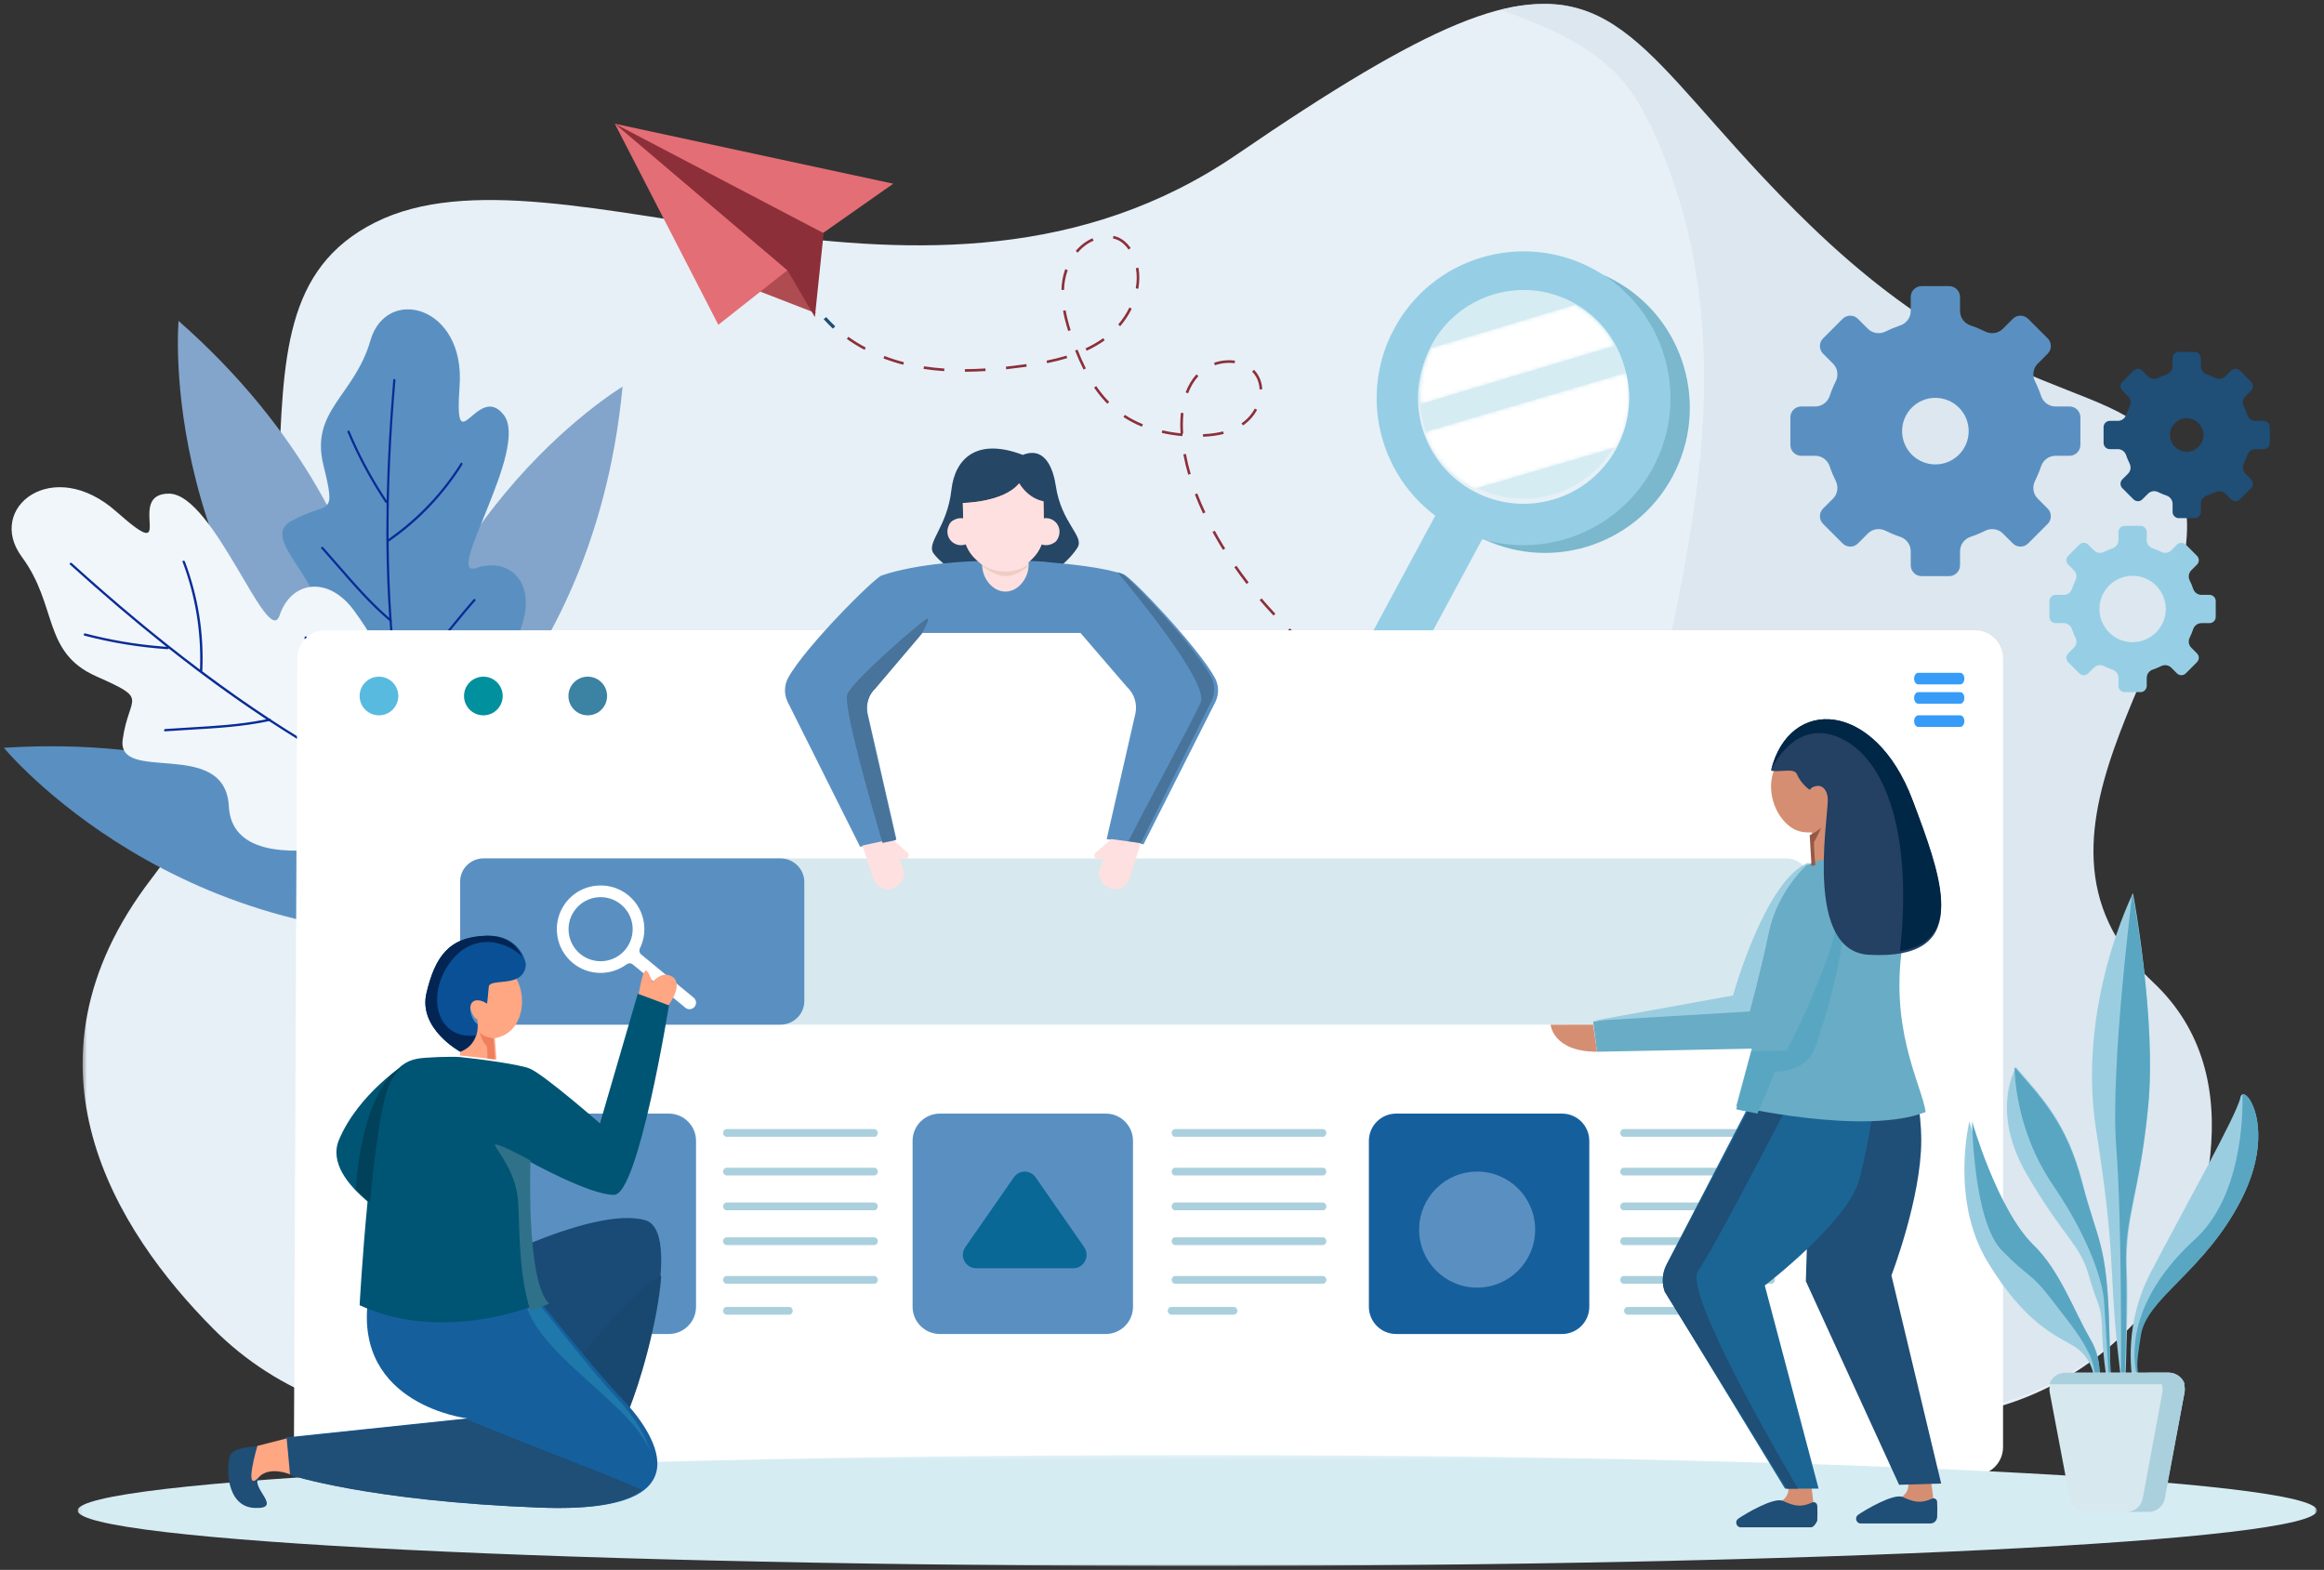 <?xml version="1.0" encoding="UTF-8"?>
<svg width="601px" height="406px" viewBox="0 0 601 406" version="1.1" xmlns="http://www.w3.org/2000/svg" xmlns:xlink="http://www.w3.org/1999/xlink">
    <rect x="0" y="0" width="601" height="406" fill="#333333" stroke="none"/>
    <title>1E0CB6E3-1166-45D4-8BCB-EE1D2CC0A5DA</title>
    <defs>
        <polygon id="path-1" points="0.367 -0.004 550.657 -0.004 550.657 365.857 0.367 365.857"></polygon>
        <path d="M40.322,0.822 C44.838,3.388 48.334,7.093 50.652,11.387 L0.282,26.518 C-0.139,21.668 0.752,16.65 3.119,12.004" id="path-3"></path>
        <linearGradient x1="-42.358%" y1="60.889%" x2="124.801%" y2="38.752%" id="linearGradient-5">
            <stop stop-color="#FFFFFF" offset="0%"></stop>
            <stop stop-color="#FFFFFF" offset="100%"></stop>
        </linearGradient>
        <path d="M52.52,0.409 C53.986,6.45 53.346,13.016 50.217,18.969 C50.09,19.216 49.952,19.468 49.804,19.703 L13.421,30.417 C7.122,27.179 2.642,21.86 0.407,15.763" id="path-6"></path>
        <linearGradient x1="-33.433%" y1="63.757%" x2="128.384%" y2="40.332%" id="linearGradient-8">
            <stop stop-color="#FFFFFF" offset="0%"></stop>
            <stop stop-color="#FFFFFF" offset="100%"></stop>
        </linearGradient>
        <polygon id="path-9" points="0.078 0.304 579.183 0.304 579.183 29 0.078 29"></polygon>
    </defs>
    <g id="wireframe" stroke="none" stroke-width="1" fill="none" fill-rule="evenodd">
        <g id="home" transform="translate(-689, -1041)">
            <g id="第二插画" transform="translate(689.81, 1041.553)">
                <g id="Group-3" transform="translate(20.19, 0.447)">
                    <mask id="mask-2" fill="white">
                        <use xlink:href="#path-1"></use>
                    </mask>
                    <g id="Clip-2"></g>
                    <path d="M474.319,365.857 C512.069,365.857 544.802,338.394 549.937,300.965 C550.058,300.086 550.163,299.202 550.255,298.313 C551.932,282.057 548.615,265.978 535.419,253.597 C493.191,213.974 552.135,162.907 543.338,127.687 C534.54,92.469 503.748,112.719 446.565,57.249 C389.381,1.779 398.305,-29.116 298.913,38.907 C219.147,93.496 123.547,32.742 76.041,56.517 C28.533,80.289 76.187,150.581 18.123,226.302 C-18.508,274.072 8.938,317.287 34.192,342.682 C42.508,351.045 52.47,357.387 63.318,361.423 C71.516,364.474 80.239,365.857 88.984,365.857 L474.319,365.857 Z" id="Fill-1" fill="#E7F0F7" mask="url(#mask-2)"></path>
                </g>
                <polygon id="Fill-10" fill="#AE4C52" points="195.19 74.629 210.19 80.447 203.131 68.447"></polygon>
                <path d="M467.171,57.556 C428.266,19.879 419.972,-6.42 387.306,2.035 C413.395,11.145 420.805,19.407 428.048,36.327 C469.66,133.54 383.505,231.339 442.114,275.262 C474.39,299.448 407.308,334.823 346.19,365.447 L494.906,365.447 C532.629,365.447 565.339,338.047 570.471,300.705 C570.591,299.829 570.697,298.947 570.789,298.06 C572.464,281.84 569.15,265.8 555.963,253.446 C513.764,213.917 572.668,162.968 563.876,127.83 C555.085,92.694 524.314,112.897 467.171,57.556 Z" id="Fill-4" fill="#DCE7F0"></path>
                <polygon id="Fill-6" fill="#E46E76" points="230.19 46.957 158.19 31.447 184.954 83.447 202.597 69.525 211.861 59.824"></polygon>
                <polygon id="Fill-8" fill="#8C2F39" points="210.168 58.692 212.19 59.735 209.921 81.447 202.87 69.409 158.19 31.447"></polygon>
                <path d="M214.586,84.447 C213.751,83.66 212.944,82.834 212.19,81.995 L212.845,81.447 C213.583,82.269 214.372,83.077 215.19,83.849 L214.586,84.447 Z" id="Fill-12" fill="#1F4E76"></path>
                <path d="M291.038,63.992 C290.308,62.925 289.452,62.132 288.495,61.636 C288.037,61.4 287.537,61.222 287.007,61.108 L287.149,60.447 C287.736,60.575 288.293,60.772 288.803,61.037 C289.861,61.583 290.799,62.449 291.593,63.61 L291.038,63.992 Z M277.89,64.785 L277.379,64.347 C278.638,62.865 280.101,61.761 281.728,61.069 L281.992,61.69 C280.461,62.342 279.082,63.383 277.89,64.785 L277.89,64.785 Z M293.567,74.128 L292.904,74.011 C293.069,73.082 293.153,72.153 293.153,71.251 C293.153,70.419 293.08,69.595 292.941,68.8 L293.603,68.684 C293.751,69.516 293.825,70.38 293.825,71.251 C293.825,72.192 293.739,73.162 293.567,74.128 L293.567,74.128 Z M274.353,74.439 L273.68,74.415 C273.71,73.602 273.787,72.795 273.909,72.017 C274.065,71.024 274.321,70.031 274.67,69.067 L275.301,69.299 C274.968,70.222 274.723,71.171 274.573,72.122 C274.456,72.873 274.382,73.652 274.353,74.439 L274.353,74.439 Z M288.88,83.812 L288.368,83.372 C289.515,82.027 290.486,80.552 291.254,78.986 L291.857,79.284 C291.066,80.9 290.063,82.424 288.88,83.812 L288.88,83.812 Z M275.423,85.047 C274.822,83.138 274.391,81.428 274.103,79.817 L274.764,79.696 C275.049,81.279 275.473,82.961 276.063,84.844 L275.423,85.047 Z M222.767,89.927 C221.155,89.074 219.615,88.122 218.19,87.098 L218.582,86.549 C219.981,87.555 221.495,88.49 223.081,89.329 L222.767,89.927 Z M280.21,90.156 L279.927,89.544 C281.577,88.773 283.112,87.886 284.489,86.905 L284.876,87.455 C283.469,88.461 281.898,89.368 280.21,90.156 L280.21,90.156 Z M269.978,93.373 L269.844,92.711 C271.716,92.328 273.397,91.907 274.986,91.419 L275.181,92.066 C273.573,92.559 271.871,92.987 269.978,93.373 L269.978,93.373 Z M232.78,93.775 C231.03,93.32 229.31,92.772 227.663,92.143 L227.903,91.512 C229.524,92.132 231.223,92.673 232.949,93.12 L232.78,93.775 Z M313.374,93.91 L313.157,93.271 C314.895,92.67 316.813,92.471 318.57,92.719 L318.475,93.389 C316.824,93.155 315.013,93.342 313.374,93.91 L313.374,93.91 Z M259.397,94.946 L259.326,94.274 C260.668,94.128 262.045,93.959 263.538,93.756 L264.606,93.606 L264.701,94.275 L263.628,94.425 C262.13,94.63 260.746,94.799 259.397,94.946 L259.397,94.946 Z M279.403,95.033 C278.637,93.516 277.921,91.907 277.217,90.114 L277.842,89.866 C278.539,91.639 279.246,93.229 280.002,94.726 L279.403,95.033 Z M243.367,95.434 C241.545,95.312 239.752,95.116 238.038,94.851 L238.141,94.183 C239.835,94.445 241.609,94.638 243.411,94.76 L243.367,95.434 Z M248.72,95.596 L248.718,94.921 C250.411,94.913 252.198,94.85 254.028,94.735 L254.07,95.41 C252.227,95.525 250.428,95.588 248.72,95.596 L248.72,95.596 Z M324.937,100.157 C324.89,99.018 324.602,97.956 324.08,97.001 C323.789,96.47 323.429,95.983 323.009,95.556 L323.492,95.081 C323.952,95.553 324.348,96.091 324.669,96.678 C325.241,97.724 325.559,98.885 325.611,100.129 L324.937,100.157 Z M306.426,101.167 L305.798,100.925 C306.479,99.139 307.422,97.568 308.596,96.26 L309.097,96.713 C307.976,97.959 307.077,99.458 306.426,101.167 L306.426,101.167 Z M285.547,103.863 C284.339,102.635 283.19,101.229 282.131,99.682 L282.685,99.3 C283.721,100.813 284.846,102.188 286.026,103.389 L285.547,103.863 Z M320.628,109.48 L320.253,108.92 C320.384,108.831 320.515,108.738 320.643,108.644 C321.879,107.738 322.937,106.516 323.701,105.114 L324.291,105.438 C323.478,106.927 322.355,108.225 321.041,109.19 C320.904,109.29 320.767,109.387 320.628,109.48 L320.628,109.48 Z M294.5,109.794 C292.787,109.095 291.179,108.255 289.72,107.295 L290.088,106.731 C291.511,107.666 293.08,108.486 294.753,109.168 L294.5,109.794 Z M304.949,112.24 C303.116,112.072 301.329,111.79 299.638,111.402 L299.787,110.744 C301.291,111.089 302.871,111.348 304.494,111.517 C304.444,110.755 304.417,109.997 304.417,109.263 C304.417,108.214 304.469,107.187 304.573,106.213 L305.244,106.284 C305.141,107.236 305.091,108.238 305.091,109.263 C305.091,110.016 305.117,110.793 305.17,111.573 L305.007,111.586 L304.949,112.24 Z M310.319,112.402 L310.293,111.727 C312.198,111.653 313.949,111.413 315.497,111.013 L315.665,111.667 C314.072,112.08 312.272,112.327 310.319,112.402 L310.319,112.402 Z M306.461,122.202 C305.953,120.451 305.53,118.689 305.207,116.965 L305.868,116.84 C306.187,118.543 306.606,120.283 307.107,122.013 L306.461,122.202 Z M310.301,132.241 C309.521,130.587 308.811,128.924 308.185,127.299 L308.814,127.056 C309.432,128.667 310.138,130.314 310.909,131.951 L310.301,132.241 Z M315.454,141.658 C315.228,141.296 315.005,140.929 314.783,140.563 C314.063,139.368 313.378,138.178 312.745,137.025 L313.334,136.698 C313.963,137.844 314.644,139.025 315.358,140.213 C315.578,140.577 315.8,140.94 316.026,141.301 L315.454,141.658 Z M321.561,150.476 C320.468,149.056 319.403,147.599 318.397,146.145 L318.948,145.761 C319.949,147.203 321.007,148.651 322.094,150.063 L321.561,150.476 Z M328.518,158.638 C327.3,157.344 326.095,155.999 324.941,154.643 L325.45,154.204 C326.601,155.551 327.797,156.887 329.006,158.173 L328.518,158.638 Z M336.219,166.086 C334.88,164.91 333.555,163.688 332.279,162.454 L332.747,161.967 C334.015,163.194 335.332,164.408 336.664,165.578 L336.219,166.086 Z M344.586,172.775 C343.15,171.731 341.716,170.639 340.326,169.528 L340.743,168.998 C342.127,170.104 343.551,171.189 344.98,172.227 L344.586,172.775 Z M353.532,178.657 C352.002,177.746 350.473,176.791 348.993,175.819 L349.361,175.253 C350.833,176.221 352.352,177.169 353.874,178.074 L353.532,178.657 Z M362.98,183.694 C361.368,182.926 359.759,182.115 358.2,181.283 L358.515,180.686 C360.068,181.513 361.666,182.319 363.269,183.083 L362.98,183.694 Z M372.847,187.838 C371.184,187.229 369.506,186.569 367.866,185.879 L368.125,185.255 C369.756,185.942 371.423,186.596 373.078,187.202 L372.847,187.838 Z M383.052,191.043 C381.327,190.59 379.597,190.089 377.912,189.561 L378.112,188.916 C379.788,189.442 381.508,189.938 383.224,190.391 L383.052,191.043 Z M393.517,193.264 C391.77,192.981 389.999,192.65 388.258,192.28 L388.397,191.619 C390.129,191.986 391.885,192.315 393.626,192.598 L393.517,193.264 Z M404.147,194.447 C402.378,194.339 400.587,194.185 398.818,193.988 L398.892,193.315 C400.65,193.511 402.431,193.667 404.19,193.773 L404.147,194.447 Z" id="Fill-14" fill="#8C2F39"></path>
                <path d="M411.141,194.941 C410.823,194.941 410.506,194.941 410.19,194.937 L410.195,193.973 C411.187,193.983 412.183,193.979 413.175,193.953 L413.19,194.917 C412.506,194.935 411.823,194.941 411.141,194.941" id="Fill-16" fill="#092B96"></path>
                <path d="M416.519,71.866 C415.556,71.345 414.587,70.872 413.602,70.447 C429.687,81.024 435.293,102.356 425.998,119.635 C416.699,136.922 395.84,143.944 378.19,136.279 C379.086,136.87 380.012,137.422 380.975,137.942 C399.172,147.782 421.877,140.968 431.697,122.716 C441.51,104.472 434.716,81.705 416.519,71.866" id="Fill-18" fill="#7BB7CD"></path>
                <path d="M380.237,126.464 C366.973,119.31 362.019,102.759 369.173,89.495 C376.328,76.231 392.88,71.277 406.144,78.431 C419.408,85.584 424.361,102.136 417.206,115.4 C410.053,128.665 393.501,133.617 380.237,126.464 M411.225,69.007 C392.757,59.048 369.71,65.945 359.751,84.413 C349.791,102.881 356.687,125.927 375.157,135.887 C393.624,145.846 416.671,138.95 426.63,120.481 C436.589,102.013 429.694,78.968 411.225,69.007" id="Fill-20" fill="#96CFE5"></path>
                <path d="M369.217,89.037 C362.364,102.278 367.542,118.567 380.78,125.42 C394.02,132.274 410.31,127.096 417.163,113.857 C424.017,100.617 418.84,84.328 405.6,77.474 C392.36,70.621 376.071,75.797 369.217,89.037 Z" id="Fill-24" fill="#D6ECF3"></path>
                <g id="Group-28" transform="translate(366.19, 77.447)">
                    <mask id="mask-4" fill="white">
                        <use xlink:href="#path-3"></use>
                    </mask>
                    <g id="Clip-27"></g>
                    <path d="M50.652,11.387 L0.282,26.518 C-0.139,21.668 0.752,16.65 3.119,12.004 L40.322,0.822 C44.838,3.388 48.334,7.093 50.652,11.387" id="Fill-26" fill="url(#linearGradient-5)" mask="url(#mask-4)"></path>
                </g>
                <g id="Group-31" transform="translate(367.19, 95.447)">
                    <mask id="mask-7" fill="white">
                        <use xlink:href="#path-6"></use>
                    </mask>
                    <g id="Clip-30"></g>
                    <path d="M50.217,18.969 C50.09,19.216 49.952,19.468 49.804,19.703 L13.421,30.417 C7.122,27.179 2.642,21.86 0.407,15.763 L52.52,0.409 C53.986,6.45 53.346,13.016 50.217,18.969" id="Fill-29" fill="url(#linearGradient-8)" mask="url(#mask-7)"></path>
                </g>
                <polygon id="Fill-32" fill="#96CFE5" points="346.14 206.447 334.19 199.991 373.242 127.447 385.19 133.903"></polygon>
                <path d="M499.691,119.555 C494.936,119.555 491.081,115.7 491.081,110.946 C491.081,106.193 494.936,102.338 499.691,102.338 C504.446,102.338 508.3,106.193 508.3,110.946 C508.3,115.7 504.446,119.555 499.691,119.555 M537.19,107.381 C537.19,105.828 535.932,104.569 534.379,104.569 L530.75,104.569 C529.04,104.569 527.555,103.453 527.015,101.83 C526.585,100.536 526.063,99.282 525.46,98.078 C524.693,96.545 524.951,94.704 526.162,93.494 L528.728,90.926 C529.826,89.828 529.826,88.049 528.728,86.951 L523.687,81.908 C522.589,80.812 520.809,80.812 519.71,81.908 L517.144,84.475 C515.932,85.686 514.092,85.943 512.56,85.177 C511.354,84.574 510.101,84.054 508.806,83.622 C507.185,83.081 506.067,81.597 506.067,79.888 L506.067,76.259 C506.067,74.705 504.808,73.447 503.256,73.447 L496.125,73.447 C494.573,73.447 493.314,74.705 493.314,76.259 L493.314,79.888 C493.314,81.597 492.196,83.081 490.575,83.622 C489.281,84.054 488.027,84.574 486.821,85.177 C485.288,85.943 483.449,85.686 482.238,84.475 L479.671,81.908 C478.573,80.812 476.793,80.812 475.695,81.908 L470.653,86.951 C469.555,88.049 469.555,89.828 470.653,90.926 L473.219,93.494 C474.431,94.704 474.687,96.545 473.92,98.078 C473.317,99.282 472.797,100.536 472.367,101.83 C471.825,103.453 470.342,104.569 468.632,104.569 L465.002,104.569 C463.448,104.569 462.19,105.828 462.19,107.381 L462.19,114.512 C462.19,116.065 463.448,117.324 465.002,117.324 L468.632,117.324 C470.342,117.324 471.825,118.44 472.367,120.063 C472.797,121.357 473.317,122.61 473.92,123.816 C474.687,125.348 474.431,127.189 473.219,128.4 L470.653,130.967 C469.555,132.065 469.555,133.844 470.653,134.942 L475.695,139.985 C476.793,141.082 478.573,141.082 479.671,139.985 L482.238,137.418 C483.449,136.207 485.288,135.95 486.821,136.716 C488.027,137.319 489.281,137.84 490.575,138.272 C492.196,138.812 493.314,140.296 493.314,142.007 L493.314,145.636 C493.314,147.188 494.573,148.447 496.125,148.447 L503.256,148.447 C504.808,148.447 506.067,147.188 506.067,145.636 L506.067,142.007 C506.067,140.296 507.185,138.812 508.806,138.272 C510.101,137.84 511.354,137.319 512.56,136.716 C514.092,135.95 515.932,136.207 517.144,137.418 L519.71,139.985 C520.809,141.082 522.589,141.082 523.687,139.985 L528.728,134.942 C529.826,133.844 529.826,132.065 528.728,130.967 L526.162,128.4 C524.951,127.189 524.693,125.348 525.46,123.816 C526.063,122.61 526.585,121.357 527.015,120.063 C527.555,118.44 529.04,117.324 530.75,117.324 L534.379,117.324 C535.932,117.324 537.19,116.065 537.19,114.512 L537.19,107.381 Z" id="Fill-34" fill="#5A90C1"></path>
                <path d="M550.69,165.528 C545.951,165.528 542.11,161.685 542.11,156.946 C542.11,152.208 545.951,148.365 550.69,148.365 C555.43,148.365 559.272,152.208 559.272,156.946 C559.272,161.685 555.43,165.528 550.69,165.528 M572.19,154.903 C572.19,154.012 571.469,153.29 570.579,153.29 L568.498,153.29 C567.518,153.29 566.667,152.651 566.356,151.721 C566.11,150.978 565.812,150.259 565.465,149.568 C565.026,148.69 565.172,147.635 565.868,146.94 L567.339,145.468 C567.968,144.839 567.968,143.819 567.339,143.19 L564.449,140.299 C563.818,139.669 562.797,139.669 562.168,140.299 L560.697,141.77 C560.003,142.465 558.947,142.611 558.069,142.172 C557.377,141.826 556.658,141.528 555.917,141.28 C554.986,140.971 554.346,140.12 554.346,139.139 L554.346,137.058 C554.346,136.167 553.624,135.447 552.735,135.447 L548.647,135.447 C547.757,135.447 547.035,136.167 547.035,137.058 L547.035,139.139 C547.035,140.12 546.394,140.971 545.464,141.28 C544.722,141.528 544.003,141.826 543.313,142.172 C542.434,142.611 541.378,142.465 540.685,141.77 L539.213,140.299 C538.584,139.669 537.564,139.669 536.933,140.299 L534.042,143.19 C533.414,143.819 533.414,144.839 534.042,145.468 L535.514,146.94 C536.208,147.635 536.355,148.69 535.917,149.568 C535.57,150.259 535.271,150.978 535.025,151.721 C534.715,152.651 533.863,153.29 532.884,153.29 L530.803,153.29 C529.912,153.29 529.19,154.012 529.19,154.903 L529.19,158.99 C529.19,159.881 529.912,160.602 530.803,160.602 L532.884,160.602 C533.863,160.602 534.715,161.243 535.025,162.174 C535.271,162.915 535.57,163.634 535.917,164.325 C536.355,165.203 536.208,166.259 535.514,166.953 L534.042,168.425 C533.414,169.054 533.414,170.074 534.042,170.705 L536.933,173.594 C537.564,174.225 538.584,174.225 539.213,173.594 L540.685,172.124 C541.378,171.429 542.434,171.281 543.313,171.72 C544.003,172.067 544.722,172.365 545.464,172.613 C546.394,172.924 547.035,173.773 547.035,174.754 L547.035,176.835 C547.035,177.724 547.757,178.447 548.647,178.447 L552.735,178.447 C553.624,178.447 554.346,177.724 554.346,176.835 L554.346,174.754 C554.346,173.773 554.986,172.924 555.917,172.613 C556.658,172.365 557.377,172.067 558.069,171.72 C558.947,171.281 560.003,171.429 560.697,172.124 L562.168,173.594 C562.797,174.225 563.818,174.225 564.449,173.594 L567.339,170.705 C567.968,170.074 567.968,169.054 567.339,168.425 L565.868,166.953 C565.172,166.259 565.026,165.203 565.465,164.325 C565.812,163.634 566.11,162.915 566.356,162.174 C566.667,161.243 567.518,160.602 568.498,160.602 L570.579,160.602 C571.469,160.602 572.19,159.881 572.19,158.99 L572.19,154.903 Z" id="Fill-36" fill="#96CFE5"></path>
                <path d="M564.69,116.267 C562.304,116.267 560.37,114.332 560.37,111.946 C560.37,109.56 562.304,107.626 564.69,107.626 C567.077,107.626 569.01,109.56 569.01,111.946 C569.01,114.332 567.077,116.267 564.69,116.267 M586.19,113.99 L586.19,109.903 C586.19,109.012 585.469,108.29 584.578,108.29 L582.497,108.29 C581.518,108.29 580.665,107.651 580.356,106.721 C580.11,105.978 579.812,105.259 579.464,104.568 C579.026,103.69 579.172,102.635 579.867,101.94 L581.339,100.468 C581.968,99.839 581.968,98.819 581.339,98.19 L578.448,95.299 C577.818,94.669 576.797,94.669 576.168,95.299 L574.697,96.77 C574.003,97.465 572.947,97.611 572.068,97.172 C571.377,96.826 570.658,96.528 569.917,96.28 C568.986,95.971 568.346,95.12 568.346,94.139 L568.346,92.058 C568.346,91.169 567.624,90.447 566.733,90.447 L562.647,90.447 C561.757,90.447 561.035,91.169 561.035,92.058 L561.035,94.139 C561.035,95.12 560.394,95.971 559.464,96.28 C558.722,96.528 558.003,96.826 557.313,97.172 C556.434,97.611 555.378,97.465 554.683,96.77 L553.213,95.299 C552.584,94.669 551.562,94.669 550.933,95.299 L548.042,98.19 C547.412,98.819 547.412,99.839 548.042,100.468 L549.514,101.94 C550.208,102.635 550.355,103.69 549.916,104.568 C549.569,105.259 549.271,105.978 549.025,106.721 C548.714,107.651 547.863,108.29 546.884,108.29 L544.803,108.29 C543.912,108.29 543.19,109.012 543.19,109.903 L543.19,113.99 C543.19,114.881 543.912,115.602 544.803,115.602 L546.884,115.602 C547.863,115.602 548.714,116.243 549.025,117.174 C549.271,117.915 549.569,118.634 549.916,119.325 C550.355,120.204 550.208,121.259 549.514,121.953 L548.042,123.425 C547.412,124.054 547.412,125.075 548.042,125.705 L550.933,128.594 C551.562,129.225 552.584,129.225 553.213,128.594 L554.683,127.124 C555.378,126.429 556.434,126.281 557.313,126.72 C558.003,127.067 558.722,127.365 559.464,127.613 C560.394,127.924 561.035,128.773 561.035,129.754 L561.035,131.835 C561.035,132.724 561.757,133.447 562.647,133.447 L566.733,133.447 C567.624,133.447 568.346,132.724 568.346,131.835 L568.346,129.754 C568.346,128.773 568.986,127.924 569.917,127.613 C570.658,127.365 571.377,127.067 572.068,126.72 C572.947,126.281 574.003,126.429 574.697,127.124 L576.168,128.594 C576.797,129.225 577.818,129.225 578.448,128.594 L581.339,125.705 C581.968,125.075 581.968,124.054 581.339,123.425 L579.867,121.953 C579.172,121.259 579.026,120.204 579.464,119.325 C579.812,118.634 580.11,117.915 580.356,117.174 C580.665,116.243 581.518,115.602 582.497,115.602 L584.578,115.602 C585.469,115.602 586.19,114.881 586.19,113.99" id="Fill-38" fill="#1F4E76"></path>
                <path d="M126.19,240.833 C126.19,240.833 85.747,187.336 0.19,192.845 C0.19,192.845 45.532,247.825 126.19,240.833" id="Fill-40" fill="#5A90C1"></path>
                <path d="M100.79,204.447 C100.79,204.447 109.524,138.864 45.372,82.447 C45.372,82.447 39.059,152.507 100.79,204.447" id="Fill-42" fill="#83A5CB"></path>
                <path d="M95.19,213.447 C95.19,213.447 152.275,182.623 160.19,99.447 C160.19,99.447 100.941,134.761 95.19,213.447" id="Fill-44" fill="#83A5CB"></path>
                <path d="M107.624,208.447 C107.624,208.447 59.96,179.478 77.347,164.793 C90.366,153.794 64.697,139.673 74.464,134.219 C84.231,128.765 86.261,133.769 82.818,119.705 C79.376,105.64 90.849,101.824 94.984,87.507 C99.119,73.192 119.54,78.455 118.047,99.25 C116.555,120.044 122.703,98.009 129.468,106.764 C136.232,115.518 113.785,149.22 122.321,146.348 C130.855,143.475 137.424,149.904 134.473,160.055 C127.579,183.774 107.624,208.447 107.624,208.447" id="Fill-46" fill="#5A90C1"></path>
                <path d="M108.722,219.409 C108.638,219.367 108.589,219.297 108.569,219.197 C105.365,203.065 101.489,181.784 99.929,160.216 L99.916,160.046 L99.787,159.935 C94.862,155.743 90.559,150.781 86.397,145.982 C85.024,144.399 83.652,142.817 82.256,141.257 C82.176,141.168 82.17,141.101 82.233,141.017 C82.323,140.9 82.517,140.824 82.663,140.897 C82.699,140.914 82.733,140.94 82.765,140.975 C84.131,142.501 85.475,144.05 86.818,145.598 C90.66,150.027 94.633,154.605 99.109,158.577 L99.854,159.239 L99.79,158.247 C99.191,149.151 98.986,139.86 99.164,129.84 L99.168,129.575 L98.925,129.465 C98.872,129.438 98.847,129.415 98.823,129.38 C94.992,123.639 91.703,117.514 89.048,111.169 C89.001,111.058 89.015,110.975 89.095,110.901 C89.194,110.809 89.361,110.775 89.466,110.829 C89.518,110.854 89.558,110.9 89.587,110.971 C92.024,116.792 95.007,122.442 98.454,127.766 L99.174,128.879 L99.205,127.555 C99.428,118.087 99.981,108.303 100.89,97.646 C100.901,97.519 100.956,97.488 100.977,97.477 C101.056,97.433 101.182,97.438 101.286,97.489 C101.408,97.549 101.464,97.649 101.451,97.784 C100.207,112.35 99.627,125.519 99.679,138.042 L99.682,138.832 L100.326,138.37 C107.571,133.17 113.638,126.719 118.358,119.192 C118.413,119.104 118.468,119.065 118.58,119.121 C118.677,119.168 118.758,119.266 118.789,119.372 C118.814,119.461 118.8,119.546 118.748,119.632 C113.849,127.443 107.511,134.089 99.909,139.388 L99.697,139.515 L99.699,139.745 C99.762,146.778 100.01,153.29 100.459,159.653 L100.468,159.766 L100.532,159.86 C100.59,159.94 100.594,160.029 100.543,160.122 L100.492,160.224 L100.5,160.337 C100.91,165.957 101.506,171.857 102.324,178.373 L102.459,179.44 L103.068,178.551 C108.805,170.178 115.059,162.067 121.656,154.446 C121.751,154.335 121.866,154.313 121.998,154.379 C122.094,154.426 122.17,154.514 122.186,154.596 C122.195,154.634 122.196,154.697 122.12,154.783 C115.166,162.82 108.615,171.356 102.653,180.159 L102.567,180.286 L102.585,180.438 C104.078,191.844 106.164,204.157 109.148,219.19 C109.175,219.327 109.122,219.367 109.096,219.387 C109.004,219.458 108.838,219.468 108.722,219.409" id="Fill-48" fill="#092B96"></path>
                <path d="M114.19,210.885 C114.19,210.885 59.631,231.955 58.373,207.989 C57.43,190.038 29.29,202.339 30.925,190.679 C32.56,179.018 38.043,180.552 24.072,174.354 C10.099,168.155 14.191,156.129 4.823,143.451 C-4.544,130.773 12.842,117.138 29.316,131.789 C45.791,146.441 31.237,127.107 42.869,127.11 C54.502,127.114 68.479,167.562 71.495,158.592 C74.511,149.622 84.073,148.291 90.703,157.295 C106.196,178.338 114.19,210.885 114.19,210.885" id="Fill-50" fill="#F0F6FA"></path>
                <path d="M123.971,216.417 C123.884,216.46 123.793,216.457 123.696,216.41 C108.183,208.797 87.941,198.466 68.931,186.038 L68.781,185.94 L68.606,185.977 C61.972,187.38 55.088,187.781 48.431,188.166 C46.234,188.294 44.04,188.422 41.849,188.585 C41.723,188.594 41.663,188.556 41.634,188.45 C41.593,188.303 41.654,188.094 41.806,188.019 C41.844,187.999 41.889,187.988 41.938,187.984 C44.081,187.827 46.23,187.7 48.378,187.577 C54.521,187.216 60.875,186.845 67.042,185.672 L68.067,185.477 L67.199,184.901 C59.219,179.61 51.328,173.87 43.072,167.351 L42.854,167.178 C42.854,167.178 42.606,167.309 42.606,167.309 C42.55,167.336 42.515,167.343 42.471,167.34 C35.237,166.854 28.027,165.676 21.04,163.837 C20.916,163.803 20.856,163.739 20.844,163.628 C20.83,163.486 20.909,163.327 21.019,163.273 C21.075,163.247 21.138,163.244 21.215,163.265 C27.629,164.954 34.247,166.081 40.887,166.619 L42.275,166.73 L41.189,165.864 C33.422,159.657 25.601,152.98 17.278,145.449 C17.179,145.36 17.189,145.294 17.193,145.269 C17.205,145.178 17.291,145.076 17.4,145.023 C17.527,144.96 17.645,144.977 17.751,145.073 C29.126,155.365 39.758,164.221 50.251,172.141 L50.913,172.642 L50.937,171.815 C51.204,162.522 49.675,153.405 46.392,144.717 C46.353,144.617 46.355,144.546 46.473,144.487 C46.574,144.439 46.709,144.433 46.816,144.476 C46.907,144.511 46.97,144.576 47.007,144.675 C50.415,153.69 51.933,163.155 51.52,172.807 L51.492,173.063 L51.687,173.208 C57.599,177.629 63.197,181.565 68.799,185.242 L68.899,185.307 L69.019,185.312 C69.121,185.316 69.198,185.37 69.246,185.469 L69.296,185.577 L69.397,185.643 C74.352,188.879 79.659,192.137 85.622,195.605 L86.6,196.173 L86.245,195.106 C82.901,185.038 80.107,174.712 77.938,164.413 C77.906,164.264 77.961,164.155 78.099,164.087 C78.2,164.038 78.322,164.031 78.401,164.07 C78.439,164.088 78.491,164.126 78.516,164.244 C80.802,175.103 83.766,185.945 87.324,196.471 L87.374,196.622 L87.514,196.703 C97.992,202.723 109.603,208.83 124.059,215.924 C124.19,215.99 124.19,216.06 124.19,216.094 C124.19,216.215 124.094,216.357 123.971,216.417" id="Fill-52" fill="#092B96"></path>
                <path d="M83.335,162.447 C79.322,162.447 76.069,165.692 76.069,169.696 L75.19,377.2 C75.19,381.203 78.443,384.447 82.457,384.447 L509.924,380.942 C513.937,380.942 517.19,377.697 517.19,373.693 L517.19,169.696 C517.19,165.692 513.937,162.447 509.924,162.447 L83.335,162.447 Z" id="Fill-54" fill="#FFFFFF"></path>
                <path d="M461.126,221.447 L124.254,221.447 C120.905,221.447 118.19,224.128 118.19,227.436 L118.19,258.459 C118.19,261.767 120.905,264.447 124.254,264.447 L461.126,264.447 C464.475,264.447 467.19,261.767 467.19,258.459 L467.19,227.436 C467.19,224.128 464.475,221.447 461.126,221.447" id="Fill-56" fill="#D8E8EF"></path>
                <path d="M201,221.447 L124.277,221.447 C120.915,221.447 118.19,224.128 118.19,227.436 L118.19,258.457 C118.19,261.767 120.915,264.447 124.277,264.447 L201,264.447 C204.419,264.447 207.19,261.721 207.19,258.358 L207.19,227.536 C207.19,224.172 204.419,221.447 201,221.447" id="Fill-58" fill="#5A90C1"></path>
                <path d="M172.138,287.447 L129.243,287.447 C125.347,287.447 122.19,290.604 122.19,294.5 L122.19,337.395 C122.19,341.289 125.347,344.447 129.243,344.447 L172.138,344.447 C176.034,344.447 179.19,341.289 179.19,337.395 L179.19,294.5 C179.19,290.604 176.034,287.447 172.138,287.447" id="Fill-60" fill="#5A90C1"></path>
                <path d="M285.137,287.447 L242.243,287.447 C238.348,287.447 235.19,290.604 235.19,294.5 L235.19,337.395 C235.19,341.289 238.348,344.447 242.243,344.447 L285.137,344.447 C289.033,344.447 292.19,341.289 292.19,337.395 L292.19,294.5 C292.19,290.604 289.033,287.447 285.137,287.447" id="Fill-62" fill="#5A90C1"></path>
                <path d="M187.089,293.447 C186.594,293.447 186.19,292.999 186.19,292.447 C186.19,291.897 186.594,291.447 187.089,291.447 L225.293,291.447 C225.788,291.447 226.19,291.897 226.19,292.447 C226.19,292.999 225.788,293.447 225.293,293.447 L187.089,293.447 Z" id="Fill-64" fill="#ABD0DD"></path>
                <path d="M187.089,303.447 C186.594,303.447 186.19,302.997 186.19,302.445 C186.19,301.895 186.594,301.447 187.089,301.447 L225.293,301.447 C225.788,301.447 226.19,301.895 226.19,302.445 C226.19,302.997 225.788,303.447 225.293,303.447 L187.089,303.447 Z" id="Fill-66" fill="#ABD0DD"></path>
                <path d="M187.089,312.447 C186.594,312.447 186.19,312 186.19,311.447 C186.19,310.896 186.594,310.447 187.089,310.447 L225.293,310.447 C225.788,310.447 226.19,310.896 226.19,311.447 C226.19,312 225.788,312.447 225.293,312.447 L187.089,312.447 Z" id="Fill-68" fill="#ABD0DD"></path>
                <path d="M187.089,321.447 C186.594,321.447 186.19,320.999 186.19,320.447 C186.19,319.897 186.594,319.447 187.089,319.447 L225.293,319.447 C225.788,319.447 226.19,319.897 226.19,320.447 C226.19,320.999 225.788,321.447 225.293,321.447 L187.089,321.447 Z" id="Fill-70" fill="#ABD0DD"></path>
                <path d="M187.089,331.447 C186.594,331.447 186.19,330.997 186.19,330.445 C186.19,329.895 186.594,329.447 187.089,329.447 L225.293,329.447 C225.788,329.447 226.19,329.895 226.19,330.445 C226.19,330.997 225.788,331.447 225.293,331.447 L187.089,331.447 Z" id="Fill-72" fill="#ABD0DD"></path>
                <path d="M187.082,339.447 C186.591,339.447 186.19,339 186.19,338.447 C186.19,337.896 186.591,337.447 187.082,337.447 L203.298,337.447 C203.791,337.447 204.19,337.896 204.19,338.447 C204.19,339 203.791,339.447 203.298,339.447 L187.082,339.447 Z" id="Fill-74" fill="#ABD0DD"></path>
                <path d="M303.089,293.447 C302.594,293.447 302.19,292.999 302.19,292.447 C302.19,291.897 302.594,291.447 303.089,291.447 L341.291,291.447 C341.786,291.447 342.19,291.897 342.19,292.447 C342.19,292.999 341.786,293.447 341.291,293.447 L303.089,293.447 Z" id="Fill-76" fill="#ABD0DD"></path>
                <path d="M303.089,303.447 C302.594,303.447 302.19,302.997 302.19,302.445 C302.19,301.895 302.594,301.447 303.089,301.447 L341.291,301.447 C341.786,301.447 342.19,301.895 342.19,302.445 C342.19,302.997 341.786,303.447 341.291,303.447 L303.089,303.447 Z" id="Fill-78" fill="#ABD0DD"></path>
                <path d="M303.089,312.447 C302.594,312.447 302.19,312 302.19,311.447 C302.19,310.896 302.594,310.447 303.089,310.447 L341.291,310.447 C341.786,310.447 342.19,310.896 342.19,311.447 C342.19,312 341.786,312.447 341.291,312.447 L303.089,312.447 Z" id="Fill-80" fill="#ABD0DD"></path>
                <path d="M303.089,321.447 C302.594,321.447 302.19,320.999 302.19,320.447 C302.19,319.897 302.594,319.447 303.089,319.447 L341.291,319.447 C341.786,319.447 342.19,319.897 342.19,320.447 C342.19,320.999 341.786,321.447 341.291,321.447 L303.089,321.447 Z" id="Fill-82" fill="#ABD0DD"></path>
                <path d="M303.089,331.447 C302.594,331.447 302.19,330.997 302.19,330.445 C302.19,329.895 302.594,329.447 303.089,329.447 L341.291,329.447 C341.786,329.447 342.19,329.895 342.19,330.445 C342.19,330.997 341.786,331.447 341.291,331.447 L303.089,331.447 Z" id="Fill-84" fill="#ABD0DD"></path>
                <path d="M302.082,339.447 C301.591,339.447 301.19,339 301.19,338.447 C301.19,337.896 301.591,337.447 302.082,337.447 L318.3,337.447 C318.789,337.447 319.19,337.896 319.19,338.447 C319.19,339 318.789,339.447 318.3,339.447 L302.082,339.447 Z" id="Fill-86" fill="#ABD0DD"></path>
                <path d="M360.243,287.447 C356.348,287.447 353.19,290.604 353.19,294.5 L353.19,337.395 C353.19,341.289 356.348,344.447 360.243,344.447 L403.137,344.447 C407.033,344.447 410.19,341.289 410.19,337.395 L410.19,294.5 C410.19,290.604 407.033,287.447 403.137,287.447 L360.243,287.447 Z" id="Fill-88" fill="#165F9D"></path>
                <path d="M419.089,293.447 C418.594,293.447 418.19,292.999 418.19,292.447 C418.19,291.897 418.594,291.447 419.089,291.447 L457.29,291.447 C457.786,291.447 458.19,291.897 458.19,292.447 C458.19,292.999 457.786,293.447 457.29,293.447 L419.089,293.447 Z" id="Fill-90" fill="#ABD0DD"></path>
                <path d="M419.089,303.447 C418.594,303.447 418.19,302.997 418.19,302.445 C418.19,301.895 418.594,301.447 419.089,301.447 L457.29,301.447 C457.786,301.447 458.19,301.895 458.19,302.445 C458.19,302.997 457.786,303.447 457.29,303.447 L419.089,303.447 Z" id="Fill-92" fill="#ABD0DD"></path>
                <path d="M419.089,312.447 C418.594,312.447 418.19,312 418.19,311.447 C418.19,310.896 418.594,310.447 419.089,310.447 L457.29,310.447 C457.786,310.447 458.19,310.896 458.19,311.447 C458.19,312 457.786,312.447 457.29,312.447 L419.089,312.447 Z" id="Fill-94" fill="#ABD0DD"></path>
                <path d="M419.089,321.447 C418.594,321.447 418.19,320.999 418.19,320.447 C418.19,319.897 418.594,319.447 419.089,319.447 L457.29,319.447 C457.786,319.447 458.19,319.897 458.19,320.447 C458.19,320.999 457.786,321.447 457.29,321.447 L419.089,321.447 Z" id="Fill-96" fill="#ABD0DD"></path>
                <path d="M419.089,331.447 C418.594,331.447 418.19,330.997 418.19,330.445 C418.19,329.895 418.594,329.447 419.089,329.447 L457.29,329.447 C457.786,329.447 458.19,329.895 458.19,330.445 C458.19,330.997 457.786,331.447 457.29,331.447 L419.089,331.447 Z" id="Fill-98" fill="#ABD0DD"></path>
                <path d="M420.083,339.447 C419.591,339.447 419.19,339 419.19,338.447 C419.19,337.896 419.591,337.447 420.083,337.447 L436.299,337.447 C436.791,337.447 437.19,337.896 437.19,338.447 C437.19,339 436.791,339.447 436.299,339.447 L420.083,339.447 Z" id="Fill-100" fill="#ABD0DD"></path>
                <path d="M506.115,173.447 L495.267,173.447 C494.675,173.447 494.19,174.122 494.19,174.946 C494.19,175.771 494.675,176.447 495.267,176.447 L506.115,176.447 C506.705,176.447 507.19,175.771 507.19,174.946 C507.19,174.122 506.705,173.447 506.115,173.447" id="Fill-102" fill="#379CF7"></path>
                <path d="M506.115,178.447 L495.267,178.447 C494.675,178.447 494.19,179.122 494.19,179.947 C494.19,180.772 494.675,181.447 495.267,181.447 L506.115,181.447 C506.705,181.447 507.19,180.772 507.19,179.947 C507.19,179.122 506.705,178.447 506.115,178.447" id="Fill-104" fill="#379CF7"></path>
                <path d="M506.115,184.447 L495.267,184.447 C494.675,184.447 494.19,185.122 494.19,185.946 C494.19,186.771 494.675,187.447 495.267,187.447 L506.115,187.447 C506.705,187.447 507.19,186.771 507.19,185.946 C507.19,185.122 506.705,184.447 506.115,184.447" id="Fill-106" fill="#379CF7"></path>
                <path d="M102.19,179.447 C102.19,182.208 99.953,184.447 97.19,184.447 C94.429,184.447 92.19,182.208 92.19,179.447 C92.19,176.685 94.429,174.447 97.19,174.447 C99.953,174.447 102.19,176.685 102.19,179.447" id="Fill-108" fill="#58BADF"></path>
                <path d="M129.19,179.447 C129.19,182.208 126.953,184.447 124.19,184.447 C121.429,184.447 119.19,182.208 119.19,179.447 C119.19,176.685 121.429,174.447 124.19,174.447 C126.953,174.447 129.19,176.685 129.19,179.447" id="Fill-110" fill="#00909E"></path>
                <path d="M156.19,179.447 C156.19,182.208 153.951,184.447 151.19,184.447 C148.429,184.447 146.19,182.208 146.19,179.447 C146.19,176.685 148.429,174.447 151.19,174.447 C153.951,174.447 156.19,176.685 156.19,179.447" id="Fill-112" fill="#3C82A3"></path>
                <path d="M279.56,321.982 L267,303.921 C265.633,301.956 262.748,301.956 261.381,303.921 L248.821,321.982 C247.222,324.283 248.849,327.447 251.629,327.447 L276.75,327.447 C279.531,327.447 281.159,324.283 279.56,321.982" id="Fill-114" fill="#096896"></path>
                <path d="M396.19,317.448 C396.19,309.164 389.473,302.447 381.189,302.447 C372.905,302.447 366.19,309.164 366.19,317.448 C366.19,325.732 372.905,332.447 381.189,332.447 C389.473,332.447 396.19,325.732 396.19,317.448" id="Fill-116" fill="#5A90C1"></path>
                <g id="Group-120" transform="translate(19.19, 375.447)">
                    <mask id="mask-10" fill="white">
                        <use xlink:href="#path-9"></use>
                    </mask>
                    <g id="Clip-119"></g>
                    <path d="M579.183,14.651 C579.183,6.728 449.546,0.304 289.63,0.304 C129.715,0.304 0.078,6.728 0.078,14.651 C0.078,22.576 129.715,29 289.63,29 C449.546,29 579.183,22.576 579.183,14.651" id="Fill-118" fill="#D6ECF3" mask="url(#mask-10)"></path>
                </g>
                <path d="M263.698,117.094 C251.531,112.451 246.102,118.313 245.237,126.109 C244.152,135.898 238.582,139.811 240.644,142.617 C243.227,146.129 251.201,151.258 259.439,151.444 C268.04,151.615 275.587,144.754 277.853,141.035 C279.663,138.065 273.666,134.821 272.22,125.073 C271.733,121.79 269.936,114.599 263.698,117.094 Z" id="Fill-121" fill="#264665"></path>
                <path d="M289.78,147.982 C284.384,146.151 275.825,145.327 270.761,144.896 C267.463,144.347 258.19,144.456 258.19,144.456 L254.519,144.515 C249.768,144.513 236.542,145.102 227.192,148.275 C225.265,148.928 207.419,166.736 203.027,174.717 C201.994,176.596 201.913,178.88 202.811,180.833 L221.624,218.447 L230.996,216.457 L223.574,183.997 C223.04,181.496 223.847,178.889 225.684,177.182 L237.624,163.147 L254.519,163.147 L278.614,163.147 L290.696,177.182 C292.534,178.889 293.341,181.496 292.807,183.997 L285.384,216.457 L294.921,217.797 L313.57,180.833 C314.468,178.88 314.387,176.596 313.353,174.717 C308.96,166.736 291.707,148.635 289.78,147.982 Z" id="Fill-123" fill="#5A90C1"></path>
                <path d="M229.9,216.447 L233.904,219.99 C234.446,220.458 234.171,221.392 233.476,221.446 L231.781,221.581 L232.891,224.634 C234.047,227.812 227.585,232.684 224.919,226.391 L222.19,218.13 L229.9,216.447 Z" id="Fill-125" fill="#FFE0E0"></path>
                <path d="M286.569,216.447 L282.473,220.016 C281.939,220.483 282.208,221.415 282.896,221.468 L284.574,221.601 L283.477,224.646 C282.333,227.817 288.722,232.675 291.359,226.4 L294.19,217.525 L286.569,216.447 Z" id="Fill-127" fill="#FFE0E0"></path>
                <path d="M269.035,129.106 L269.188,136.555 C269.245,139.322 268.153,141.985 266.167,143.921 C265.841,144.218 265.516,144.542 265.179,144.864 C261.743,148.208 256.263,148.319 252.691,145.119 L251.679,144.216 C249.608,142.37 248.4,139.758 248.344,136.997 L248.19,129.53 C248.19,129.53 258.774,129.426 262.814,124.447 C262.814,124.447 264.858,128.304 269.035,129.106" id="Fill-129" fill="#FFA683"></path>
                <path d="M269.035,129.101 L269.188,136.552 C269.245,139.32 268.153,141.984 266.167,143.92 C265.841,144.218 265.516,144.541 265.179,144.863 C261.743,148.208 256.263,148.319 252.691,145.118 L251.679,144.215 C249.608,142.369 248.4,139.756 248.344,136.994 L248.19,129.524 C248.19,129.524 258.68,129.428 262.72,124.447 C262.72,124.447 264.858,128.298 269.035,129.101" id="Fill-131" fill="#FFE0E0"></path>
                <path d="M250.577,139.048 C252.692,135.503 248.93,131.892 245.473,134.148 C245.204,134.324 244.97,134.566 244.806,134.842 C242.685,138.39 246.453,142.007 249.911,139.744 C250.179,139.567 250.412,139.325 250.577,139.048" id="Fill-133" fill="#FFE0E0"></path>
                <path d="M272.577,139.05 C274.643,135.588 271.103,132.06 267.718,133.999 C267.27,134.253 266.901,134.639 266.663,135.097 C264.866,138.559 268.535,141.952 271.91,139.744 C272.179,139.569 272.412,139.327 272.577,139.05" id="Fill-135" fill="#FFE0E0"></path>
                <path d="M265.19,145.59 C265.19,142.198 262.504,139.447 259.191,139.447 C255.878,139.447 253.19,142.198 253.19,145.59 C253.19,148.983 255.878,152.447 259.191,152.447 C262.504,152.447 265.19,148.983 265.19,145.59" id="Fill-137" fill="#FFE0E0"></path>
                <path d="M253.218,145.501 C253.214,145.578 253.19,145.65 253.19,145.728 C253.19,145.926 256.3,148.454 259.354,148.447 C262.298,148.441 265.19,145.907 265.19,145.728 C265.19,145.632 265.162,145.542 265.155,145.447 C261.741,147.815 256.685,147.849 253.218,145.501" id="Fill-139" fill="#EECEC4"></path>
                <path d="M230.904,216.704 L223.511,184.274 C222.979,181.775 223.782,179.171 225.613,177.466 L237.504,163.443 C237.504,163.443 240.138,158.914 238.822,159.499 C237.504,160.085 219.943,175.247 218.334,178.909 C217.107,181.704 224.048,206.049 227.413,217.447 L230.904,216.704 Z" id="Fill-141" fill="#48739A"></path>
                <path d="M289.157,147.758 C288.846,147.651 288.522,147.548 288.19,147.447 C291.556,151.448 311.954,176.025 309.697,181.13 C307.661,185.734 294.926,209.084 291.012,216.99 L294.22,217.447 L312.58,180.551 C313.463,178.6 313.385,176.321 312.366,174.445 C308.042,166.478 291.054,148.411 289.157,147.758" id="Fill-143" fill="#48739A"></path>
                <path d="M118.266,332.912 L134.214,331.321 C134.214,331.321 151.789,353.226 159.081,360.69 C159.842,361.459 160.695,362.395 161.574,363.447 C166.216,352.444 175.62,317.778 166.059,315.021 C151.934,310.942 117.19,329.962 117.19,329.962 L118.266,332.912 Z" id="Fill-145" fill="#194B76"></path>
                <path d="M149.19,350.341 C152.985,354.836 156.673,359.099 159.164,361.662 C159.927,362.44 160.784,363.386 161.667,364.447 C164.578,357.531 169.334,341.35 170.19,329.447 C166.989,329.9 156.186,342.091 149.19,350.341" id="Fill-147" fill="#18476F"></path>
                <path d="M135.201,331.447 C135.201,331.447 152.759,353.609 160.048,361.17 C167.336,368.732 183.996,391.072 139.223,389.353 C94.451,387.635 74.116,380.824 74.116,380.824 L73.19,371.2 L120.045,366.274 C120.045,366.274 90.776,362.896 94.362,335.572 L135.201,331.447 Z" id="Fill-149" fill="#165F9D"></path>
                <path d="M135.301,334.815 L136.079,333.447 C140.499,339.099 152.953,354.912 158.752,361.058 C161.552,364.026 165.766,369.275 167.19,374.447 C163.841,366.579 153.553,359.217 144.785,350.569 C133.461,339.399 135.301,334.815 135.301,334.815" id="Fill-151" fill="#1F78AA"></path>
                <path d="M66.272,373.447 C66.272,373.447 66.122,373.454 65.859,373.473 C64.217,373.588 59.682,373.823 58.763,375.753 C57.697,377.989 57.327,389.098 65.028,389.433 C72.728,389.77 63.605,383.969 66.227,381.579 L66.272,373.447 Z" id="Fill-153" fill="#1F4E76"></path>
                <path d="M73.19,371.336 L119.706,366.447 C119.706,366.447 124.761,368.607 140.381,374.748 C149.869,378.478 159.745,382.273 165.19,384.755 C161.223,387.932 153.219,389.908 138.746,389.354 C94.297,387.649 74.11,380.888 74.11,380.888 L73.19,371.336 Z" id="Fill-155" fill="#1F4E76"></path>
                <path d="M74.19,380.741 C74.19,380.741 68.892,378.474 66.079,381.515 C62.027,385.901 65.755,373.384 65.755,373.384 L73.325,371.447 L74.19,380.741 Z" id="Fill-157" fill="#FFA683"></path>
                <path d="M160.883,245.057 C157.952,248.576 152.727,249.052 149.206,246.122 C145.685,243.191 145.209,237.971 148.14,234.452 C151.073,230.934 156.298,230.458 159.817,233.387 C163.338,236.318 163.814,241.539 160.883,245.057 M178.586,257.47 L165.005,246.294 C164.545,245.911 164.407,245.261 164.671,244.721 C167.063,239.846 165.701,233.734 160.936,230.433 C156.563,227.408 150.528,227.883 146.696,231.558 C145.937,232.286 145.307,233.089 144.797,233.936 C141.97,238.641 142.923,244.836 147.266,248.45 C151.361,251.856 157.144,251.877 161.237,248.84 C161.366,248.745 161.51,248.679 161.66,248.634 C162.065,248.518 162.51,248.605 162.845,248.884 L176.427,260.061 C176.785,260.36 177.225,260.482 177.659,260.439 C178.089,260.399 178.499,260.198 178.798,259.841 C179.396,259.123 179.299,258.064 178.586,257.47" id="Fill-159" fill="#FFFFFF"></path>
                <path d="M171.589,251.535 C170.378,251.381 169.033,252.269 167.852,253.383 C167.509,252.306 166.901,250.7 166.275,250.46 C165.318,250.092 164.19,257.503 164.19,257.503 L164.864,256.969 C164.759,257.126 164.698,257.22 164.698,257.22 L171.339,260.447 C175.574,254.967 174.606,251.92 171.589,251.535" id="Fill-163" fill="#FFA683"></path>
                <path d="M94.573,310.447 C95.887,296.966 97.84,282.554 100.364,278.682 C101.639,276.727 102.784,275.366 104.19,274.461 L104.176,274.447 C104.176,274.447 91.919,282.218 86.856,294.221 C84.41,300.049 89.094,305.927 94.573,310.447" id="Fill-165" fill="#005574"></path>
                <path d="M127.584,273.447 L127.158,267.939 C128.853,267.656 130.437,266.872 131.688,265.534 C135.004,261.97 134.949,255.254 131.969,251.447 C129.206,252.308 125.691,251.718 125.564,253.281 C125.356,255.76 125.128,257.743 125.128,257.743 C122.846,256.255 120.435,256.47 120.753,259.632 C120.88,260.895 121.75,262.914 122.646,263.074 C122.646,263.074 123.336,268.442 118.207,270.529 L118.199,270.52 L118.19,272.427 L127.584,273.447 Z" id="Fill-167" fill="#FFA683"></path>
                <path d="M109.485,256.247 C111.712,246.942 115.306,241.695 125.089,241.452 C134.008,241.23 135.19,248.757 135.19,248.757 C134.911,255.272 125.793,252.193 125.589,254.664 C125.388,257.079 125.159,259.005 125.159,259.005 C122.899,257.561 120.517,257.769 120.828,260.842 C120.951,262.078 121.818,264.04 122.707,264.197 C122.707,264.197 123.388,269.418 118.307,271.447 C118.307,271.447 107.265,265.521 109.485,256.247" id="Fill-169" fill="#095096"></path>
                <path d="M109.481,256.247 C111.678,246.942 115.222,241.695 124.871,241.452 C130.708,241.305 133.184,244.569 134.19,246.782 C129.901,242.608 120.516,240.08 114.631,249.792 C109.54,258.195 112.749,268.352 122.171,267.237 C121.684,268.755 120.595,270.47 118.182,271.447 C118.182,271.447 107.292,265.521 109.481,256.247" id="Fill-171" fill="#032553"></path>
                <path d="M124.888,269.741 C124.096,269.206 123.19,266.447 123.19,266.447 C124.133,267.641 126.799,268.011 126.799,268.011 L127.19,273.447 L125.222,273.22 C125.275,271.519 125.227,269.97 124.888,269.741" id="Fill-173" fill="#EF7F5E"></path>
                <path d="M92.19,337.012 C92.19,337.012 94.932,286.586 99.968,278.78 C102.072,275.516 103.83,273.918 107.007,273.268 C108.987,272.864 116.132,272.635 118.144,272.826 C122.523,273.241 133.487,274.699 136.137,275.78 C139.799,277.272 154.346,289.979 154.346,289.979 L164.122,256.447 L172.19,259.462 C172.19,259.462 164.322,308.344 158.026,308.459 C151.731,308.573 135.621,299.562 135.621,299.562 C135.621,299.562 134.415,330.307 140.366,335.935 C140.366,335.935 115.204,347.585 92.19,337.012" id="Fill-175" fill="#005574"></path>
                <path d="M104.178,274.447 L104.19,274.461 C102.828,275.366 101.717,276.727 100.48,278.682 C98.033,282.554 96.14,296.966 94.865,310.447 C93.564,309.339 92.309,308.149 91.19,306.896 C91.767,298.877 93.75,284.71 100.522,277.237 C102.669,275.441 104.178,274.447 104.178,274.447 Z" id="Fill-177" fill="#014159"></path>
                <path d="M127.244,295.789 C126.372,294.034 136.383,299.609 136.383,299.609 C136.383,299.609 135.16,330.886 141.19,336.609 C141.19,336.609 139.408,337.433 136.377,338.447 C132.901,327.988 133.691,313.867 133.054,308.956 C132.183,302.226 128.116,297.545 127.244,295.789" id="Fill-179" fill="#2F7189"></path>
                <path d="M461.747,383.447 C461.736,383.941 461.708,384.492 461.646,385.071 C461.455,386.878 459.613,387.874 459.19,388.078 C459.425,388.099 459.636,388.147 459.814,388.228 C462.84,389.584 464.573,389.931 467.513,388.641 C467.742,388.541 467.981,388.539 468.19,388.609 C468.077,387.094 467.791,384.994 467.562,383.447 L461.747,383.447 Z" id="Fill-181" fill="#D58E72"></path>
                <path d="M469.149,388.888 C469.124,388.201 468.45,387.751 467.85,388.022 C464.946,389.33 463.239,388.981 460.255,387.609 C457.965,386.558 450.547,390.924 448.722,392.198 C448.713,392.204 448.703,392.212 448.693,392.219 C447.75,392.888 448.226,394.447 449.36,394.447 L467.446,394.447 C468.052,394.447 468.621,393.878 469.153,392.741 C469.215,391.443 469.189,389.986 469.149,388.888 Z" id="Fill-183" fill="#1F4E76"></path>
                <path d="M492.747,382.447 C492.736,382.941 492.708,383.492 492.646,384.071 C492.455,385.878 490.613,386.874 490.19,387.078 C490.425,387.099 490.636,387.146 490.814,387.228 C493.84,388.584 495.573,388.931 498.513,387.641 C498.742,387.541 498.981,387.539 499.19,387.607 C499.077,386.094 498.79,383.994 498.562,382.447 L492.747,382.447 Z" id="Fill-185" fill="#D58E72"></path>
                <path d="M500.153,391.741 C500.215,390.443 500.189,388.986 500.149,387.888 C500.124,387.201 499.45,386.751 498.85,387.022 C495.946,388.33 494.239,387.981 491.256,386.609 C488.965,385.558 481.547,389.924 479.723,391.197 C479.713,391.204 479.703,391.212 479.694,391.219 C478.75,391.888 479.225,393.447 480.36,393.447 L498.446,393.447 C499.355,393.447 500.106,392.698 500.153,391.741" id="Fill-187" fill="#1F4E76"></path>
                <path d="M494.191,277.089 C494.219,279.647 496.038,286.595 496.038,294.367 C496.038,309.281 488.325,329.299 488.325,329.299 L501.19,383.122 L490.307,383.447 L466.19,330.788 L467.938,274.447 L494.191,277.089 Z" id="Fill-189" fill="#1F4E76"></path>
                <path d="M485.19,274.094 C485.19,274.094 483.512,291.681 479.973,304.641 C477.016,315.473 455.575,331.906 455.575,331.906 L469.499,384.447 L460.809,384.447 L429.699,333.402 C428.919,331.214 429.04,328.804 430.033,326.706 L459.73,269.447 L485.19,274.094 Z" id="Fill-191" fill="#1B6595"></path>
                <path d="M411.2,264.447 L400.19,264.463 C400.19,264.463 400.742,271.447 412.19,271.447 L411.2,264.447 Z" id="Fill-193" fill="#D58E72"></path>
                <path d="M472.467,208.266 C472.554,207.702 472.745,206.18 472.658,205.31 C472.305,201.825 470.166,201.21 467.7,203.366 C467.7,203.366 465.462,202.007 464.238,199.305 C463.512,197.7 460.43,198.93 458.033,198.468 C455.954,203.389 457.86,210.162 462.234,213.318 C464.012,214.601 465.669,214.759 467.773,214.746 L468.364,223.447 L479.19,220.63 L479.031,215.51 C474.879,215.635 471.869,212.156 472.467,208.266" id="Fill-195" fill="#D58E72"></path>
                <path d="M464.19,384.447 C461.953,380.684 434.252,333.817 438.333,328.099 C442.583,322.143 461.587,285.157 461.587,285.157 L457.086,279.447 C457.086,279.447 455.73,280.555 453.57,282.319 L430.045,326.886 C429.038,328.977 428.915,331.38 429.707,333.562 L461.27,384.447 L464.19,384.447 Z" id="Fill-197" fill="#1F4E76"></path>
                <path d="M459.805,231.896 C460.376,221.305 477.28,220.474 479.099,220.447 C481.519,220.413 483.784,221.679 485.332,223.35 C488.05,226.281 493.189,232.703 491.539,241.751 C487.31,264.951 496.07,279.749 497.19,287.032 C481.472,293.231 448.19,285.54 448.19,285.54 L458.344,247.838 L459.805,231.896 Z" id="Fill-199" fill="#69ACC5"></path>
                <path d="M447.381,257.156 C447.381,257.156 457.569,220.421 470.557,222.535 C484.934,224.875 461.262,270.461 461.262,270.461 L412.181,271.447 L411.19,263.686 L447.381,257.156 Z" id="Fill-201" fill="#69ACC5"></path>
                <path d="M468.774,269.892 C466.33,277.135 458.214,276.555 458.214,276.555 L453.691,287.447 C450.293,286.823 448.19,286.332 448.19,286.332 L452.203,271.309 L461.272,271.131 C461.272,271.131 477.969,239.345 475.047,227.447 C475.571,228.475 479.537,238.028 468.774,269.892" id="Fill-203" fill="#58A6C2"></path>
                <path d="M471.864,206.578 C471.969,203.069 469.532,201.524 467.166,203.684 C467.166,203.684 465.034,202.327 463.851,199.614 C463.154,197.997 459.489,199.228 457.19,198.764 C461.866,179.474 483.992,180.38 493.777,206.485 C502.212,228.995 508.692,247.752 482.528,246.376 C466.151,245.516 471.679,212.894 471.864,206.578 Z" id="Fill-205" fill="#244063"></path>
                <path d="M468.377,217.059 C468.725,216.672 470.19,213.447 470.19,213.447 C469.457,214.232 468.104,214.971 467.498,215.281 C467.307,215.379 467.19,215.433 467.19,215.433 L467.667,223.447 L468.644,223.156 C468.423,220.727 468.155,217.306 468.377,217.059" id="Fill-207" fill="#975845"></path>
                <path d="M467.19,222.447 C455.855,226.259 447.386,256.891 447.386,256.891 L411.19,263.447 L451.692,261.035 C451.692,261.035 454.172,252.128 456.65,240.503 C458.819,230.329 465.542,223.897 467.19,222.447 Z" id="Fill-209" fill="#9BCDE0"></path>
                <path d="M475.075,190.307 C486.979,195.721 493.81,215.319 490.542,245.447 C507.113,242.662 501.214,225.917 493.782,206.283 C483.997,180.428 461.868,179.532 457.19,198.636 C457.19,198.636 463.091,184.857 475.075,190.307" id="Fill-211" fill="#012746"></path>
                <path d="M578.56,283.319 C577.78,287.565 563.91,312.16 555.338,328.616 C548.63,341.492 550.063,353.729 551.003,358.447 L552.648,358.447 C551.661,352.759 551.262,353.628 552.683,344.758 C554.242,335.026 569.365,328.262 578.872,309.506 C588.378,290.751 579.339,279.071 578.56,283.319" id="Fill-213" fill="#9BCDE0"></path>
                <path d="M546.799,348.287 C547.302,352.984 547.713,356.228 547.885,358.447 L548.756,358.447 C549.05,350.481 549.551,336.725 549.215,327.53 C548.721,313.993 552.564,308.414 554.726,285.586 C556.888,262.757 550.797,230.447 550.797,230.447 C550.797,230.447 536.17,259.441 541.269,291.713 C546.368,323.984 544.583,327.582 546.799,348.287" id="Fill-215" fill="#9BCDE0"></path>
                <path d="M542.82,343.768 C542.92,348.866 543.781,355.113 544.297,358.447 L545.19,358.447 C545.041,356.085 544.866,351.753 544.691,344.054 C544.149,320.727 541.779,320.997 537.761,305.383 C533.747,289.779 527.282,283.298 520.569,275.447 C520.569,275.447 513.646,286.662 523.422,303.327 C533.198,319.99 537.066,321.14 539.377,329.346 C541.677,337.549 542.669,336.446 542.82,343.768" id="Fill-217" fill="#9BCDE0"></path>
                <path d="M541.933,358.447 C542.421,355.222 542.459,350.398 539.795,345.898 C535.255,338.224 531.715,328.102 524.711,321.418 C515.14,312.285 508.489,289.447 508.489,289.447 C508.489,289.447 503.46,309.725 513.192,325.802 C522.926,341.878 531.069,344.917 535.416,347.542 C540.059,350.346 540.971,355.056 540.941,358.447 L541.933,358.447 Z" id="Fill-219" fill="#9BCDE0"></path>
                <path d="M547.683,358.447 L547.853,358.447 L548.644,355.348 C548.944,347.243 549.309,335.619 549.002,327.53 C548.49,313.994 552.47,308.413 554.71,285.585 C556.948,262.757 550.64,230.447 550.64,230.447 C550.64,230.447 544.874,275.473 546.469,296.118 C547.944,315.22 547.723,352.918 547.683,358.447" id="Fill-221" fill="#58A6C2"></path>
                <path d="M579.108,282.482 C579.244,288.516 578.769,309.044 566.815,319.962 C552.963,332.612 548.543,346.577 552.676,358.447 L552.803,358.447 C551.821,352.758 551.424,353.627 552.837,344.754 C554.389,335.022 569.434,328.257 578.893,309.498 C587.304,292.815 581.126,281.743 579.108,282.482" id="Fill-223" fill="#58A6C2"></path>
                <path d="M544.714,358.447 L545.19,358.447 C545.037,356.086 544.861,351.754 544.683,344.054 C544.133,320.726 541.726,320.997 537.645,305.382 C533.572,289.779 527.007,283.296 520.191,275.447 C520.191,275.447 519.907,290.951 530.058,305.863 C540.211,320.775 543.032,331.763 543.313,335.882 C543.546,339.283 544.417,353.554 544.714,358.447" id="Fill-225" fill="#58A6C2"></path>
                <path d="M541.174,358.447 L541.939,358.447 C542.416,355.222 542.454,350.398 539.845,345.898 C535.398,338.224 531.932,328.102 525.073,321.418 C515.703,312.285 509.19,289.447 509.19,289.447 C509.19,289.447 509.488,315.29 516.881,322.83 C524.272,330.37 524.088,328.187 529.817,335.627 C535.546,343.07 537.301,345.152 539.519,349.717 C540.937,352.637 541.181,356.228 541.174,358.447" id="Fill-227" fill="#58A6C2"></path>
                <path d="M559.895,354.447 L533.485,354.447 C530.79,354.447 528.763,356.921 529.268,359.593 L534.442,386.928 C534.829,388.969 536.598,390.447 538.66,390.447 L554.72,390.447 C556.782,390.447 558.551,388.969 558.938,386.928 L564.112,359.593 C564.619,356.921 562.59,354.447 559.895,354.447" id="Fill-229" fill="#D8E8EF"></path>
                <path d="M564.19,357.447 C563.728,355.752 562.057,354.447 559.993,354.447 L533.388,354.447 C531.324,354.447 529.652,355.752 529.19,357.447 L564.19,357.447 Z" id="Fill-231" fill="#ABD0DD"></path>
                <path d="M559.986,354.447 L554.255,354.447 C556.891,354.447 558.876,356.921 558.382,359.593 L553.318,386.928 C552.939,388.969 551.208,390.447 549.19,390.447 L554.922,390.447 C556.94,390.447 558.672,388.969 559.05,386.928 L564.114,359.593 C564.609,356.921 562.624,354.447 559.986,354.447" id="Fill-233" fill="#ABD0DD"></path>
            </g>
        </g>
    </g>
</svg>
